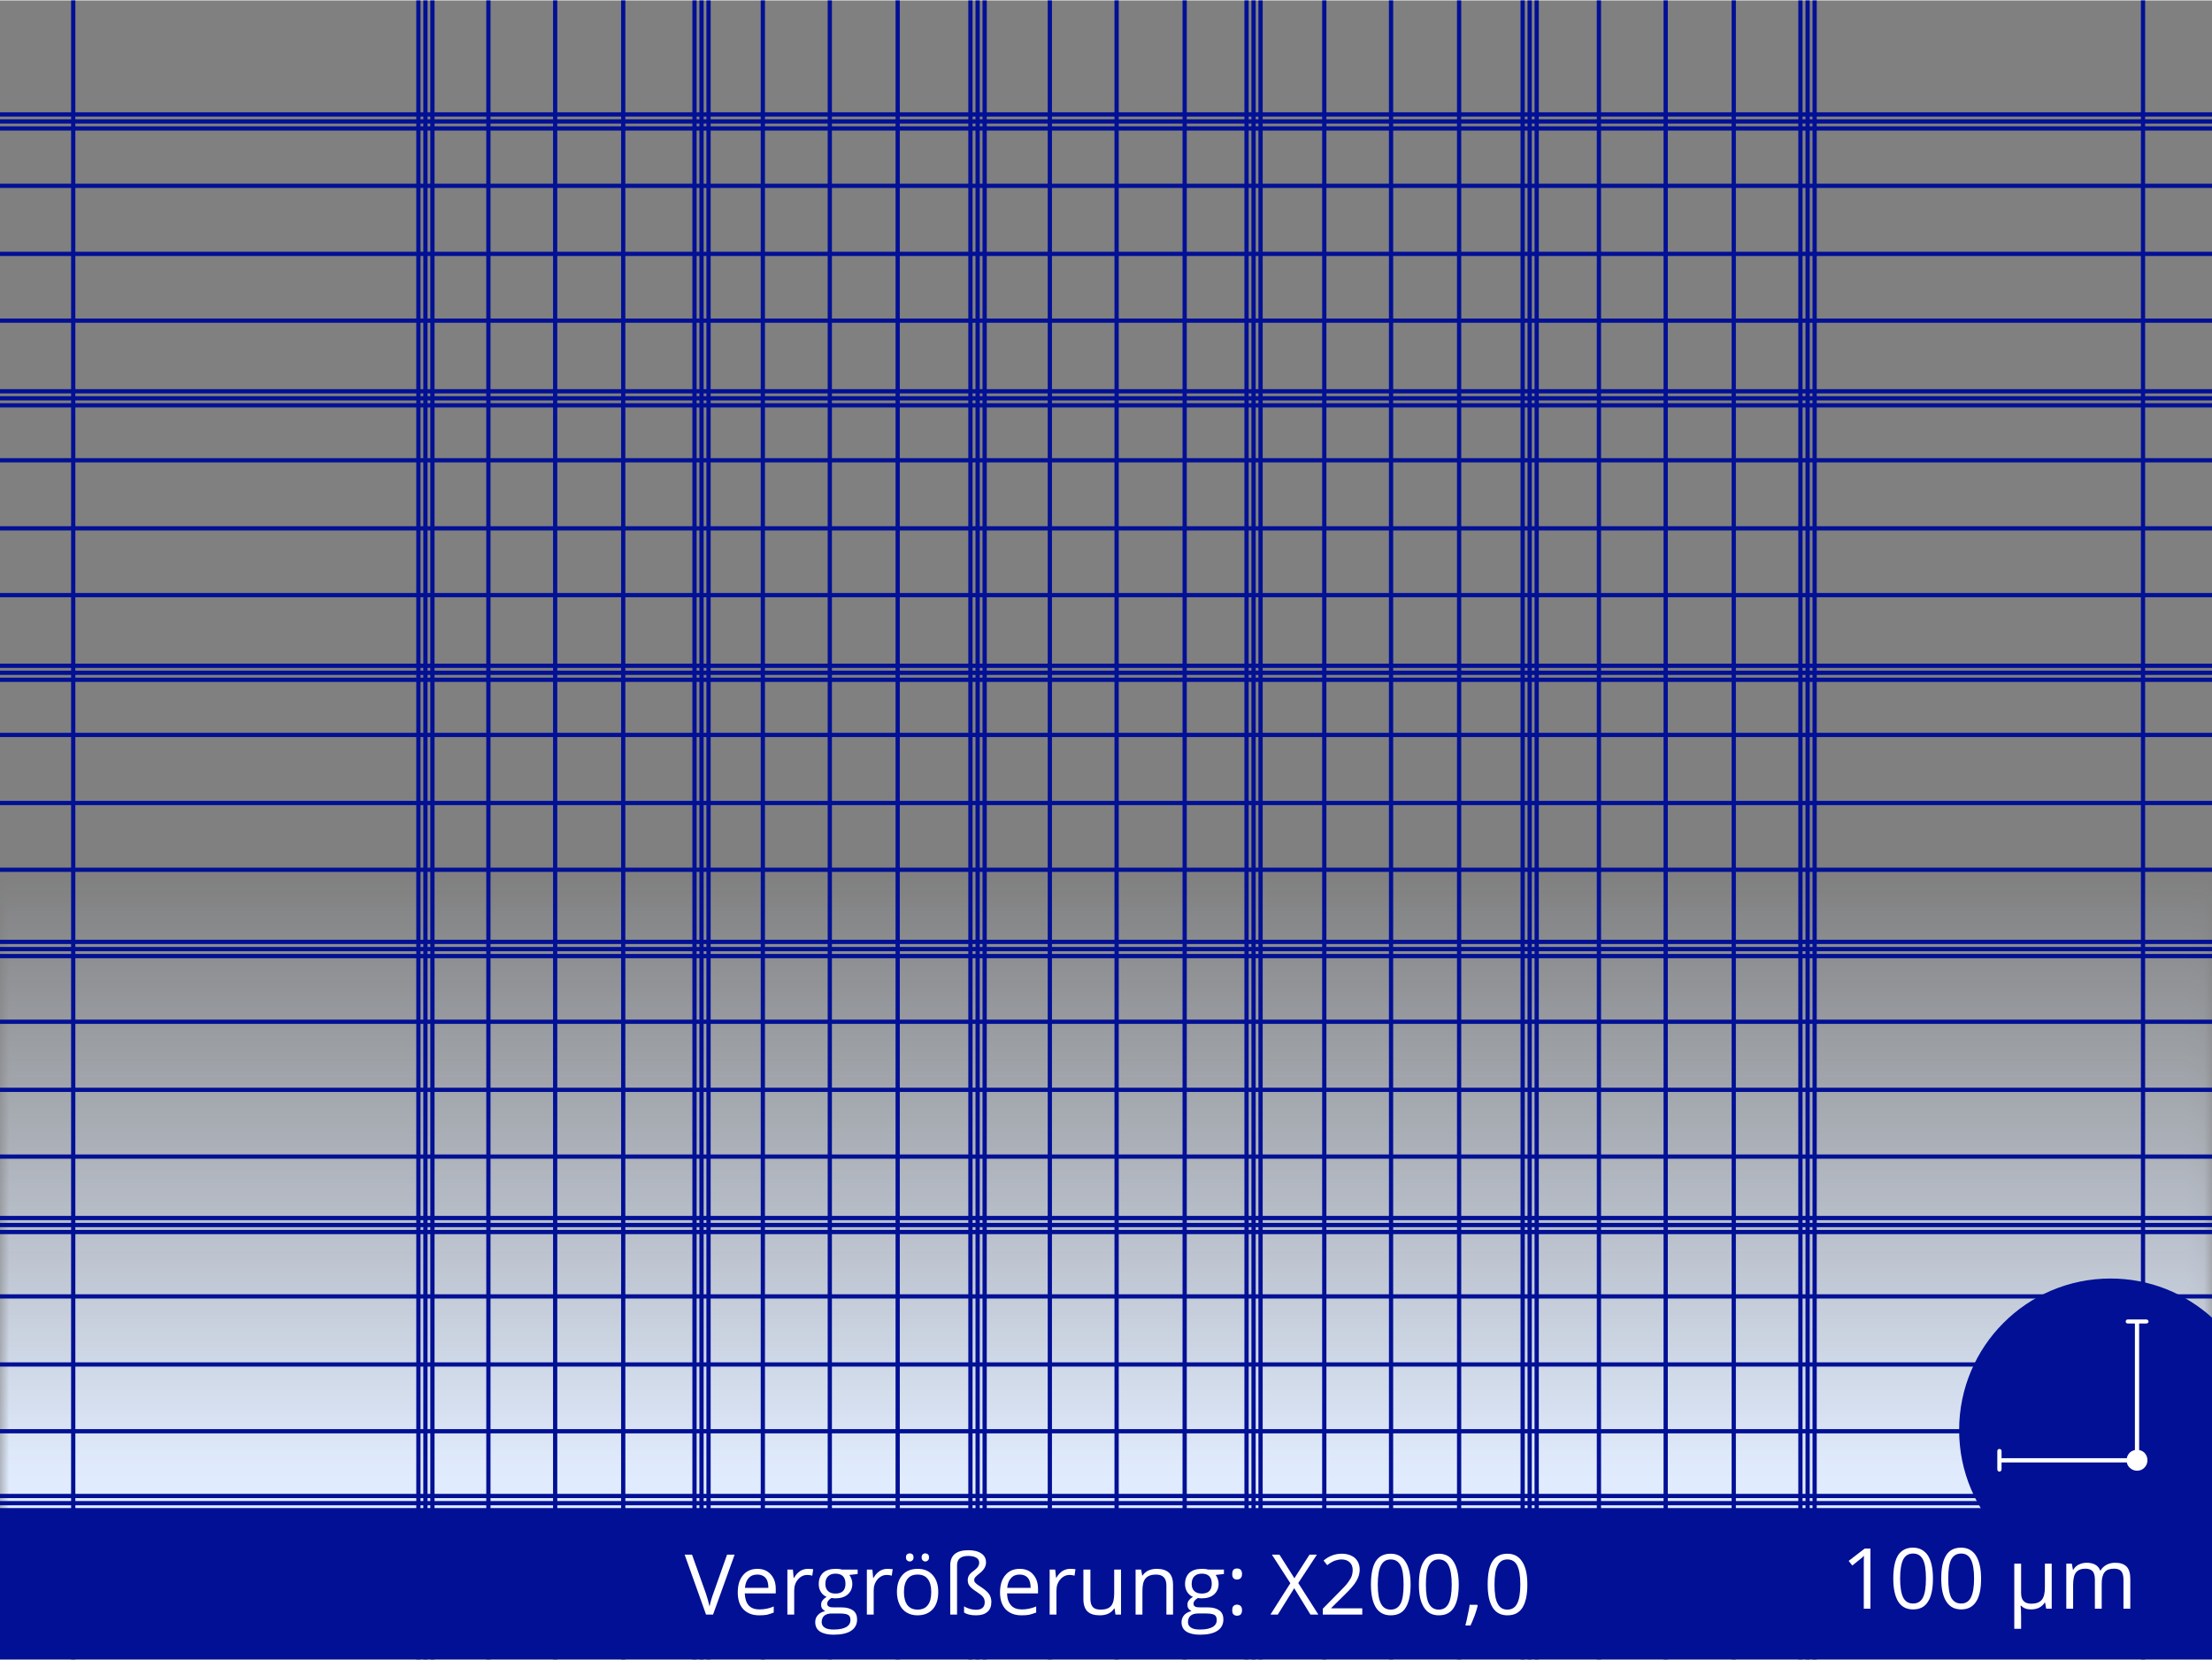 <?xml version="1.0" encoding="UTF-8"?>
<!DOCTYPE svg PUBLIC "-//W3C//DTD SVG 1.1//EN" "http://www.w3.org/Graphics/SVG/1.1/DTD/svg11.dtd">
<!-- Creator: CorelDRAW 2021 (64-Bit) -->
<svg xmlns="http://www.w3.org/2000/svg" xml:space="preserve" width="605px" height="454px" version="1.1" style="shape-rendering:geometricPrecision; text-rendering:geometricPrecision; image-rendering:optimizeQuality; fill-rule:evenodd; clip-rule:evenodd"
viewBox="0 0 119.93 89.95"
 xmlns:xlink="http://www.w3.org/1999/xlink"
 xmlns:xodm="http://www.corel.com/coreldraw/odm/2003">
 <rect x="0" y="0" width="119.93" height="89.95" fill="#808080" stroke="none"/>
 <defs>
  <style type="text/css">
   <![CDATA[
    .str24 {stroke:#021095;stroke-width:0.4;stroke-miterlimit:22.926}
    .str46 {stroke:#021095;stroke-width:0.4;stroke-miterlimit:22.926}
    .str1 {stroke:#021095;stroke-width:0.4;stroke-miterlimit:22.926}
    .str23 {stroke:#021095;stroke-width:0.4;stroke-miterlimit:22.926}
    .str37 {stroke:#021095;stroke-width:0.23;stroke-miterlimit:22.926}
    .str36 {stroke:#021095;stroke-width:0.23;stroke-miterlimit:22.926}
    .str35 {stroke:#021095;stroke-width:0.23;stroke-miterlimit:22.926}
    .str38 {stroke:#021095;stroke-width:0.23;stroke-miterlimit:22.926}
    .str33 {stroke:#021095;stroke-width:0.23;stroke-miterlimit:22.926}
    .str34 {stroke:#021095;stroke-width:0.23;stroke-miterlimit:22.926}
    .str32 {stroke:#021095;stroke-width:0.23;stroke-miterlimit:22.926}
    .str31 {stroke:#021095;stroke-width:0.23;stroke-miterlimit:22.926}
    .str30 {stroke:#021095;stroke-width:0.23;stroke-miterlimit:22.926}
    .str29 {stroke:#021095;stroke-width:0.23;stroke-miterlimit:22.926}
    .str28 {stroke:#021095;stroke-width:0.23;stroke-miterlimit:22.926}
    .str27 {stroke:#021095;stroke-width:0.23;stroke-miterlimit:22.926}
    .str26 {stroke:#021095;stroke-width:0.23;stroke-miterlimit:22.926}
    .str25 {stroke:#021095;stroke-width:0.23;stroke-miterlimit:22.926}
    .str45 {stroke:#021095;stroke-width:0.23;stroke-miterlimit:22.926}
    .str44 {stroke:#021095;stroke-width:0.23;stroke-miterlimit:22.926}
    .str43 {stroke:#021095;stroke-width:0.23;stroke-miterlimit:22.926}
    .str42 {stroke:#021095;stroke-width:0.23;stroke-miterlimit:22.926}
    .str41 {stroke:#021095;stroke-width:0.23;stroke-miterlimit:22.926}
    .str40 {stroke:#021095;stroke-width:0.23;stroke-miterlimit:22.926}
    .str39 {stroke:#021095;stroke-width:0.23;stroke-miterlimit:22.926}
    .str5 {stroke:#021095;stroke-width:0.23;stroke-miterlimit:22.926}
    .str4 {stroke:#021095;stroke-width:0.23;stroke-miterlimit:22.926}
    .str11 {stroke:#021095;stroke-width:0.23;stroke-miterlimit:22.926}
    .str20 {stroke:#021095;stroke-width:0.23;stroke-miterlimit:22.926}
    .str2 {stroke:#021095;stroke-width:0.23;stroke-miterlimit:22.926}
    .str10 {stroke:#021095;stroke-width:0.23;stroke-miterlimit:22.926}
    .str9 {stroke:#021095;stroke-width:0.23;stroke-miterlimit:22.926}
    .str21 {stroke:#021095;stroke-width:0.23;stroke-miterlimit:22.926}
    .str3 {stroke:#021095;stroke-width:0.23;stroke-miterlimit:22.926}
    .str12 {stroke:#021095;stroke-width:0.23;stroke-miterlimit:22.926}
    .str13 {stroke:#021095;stroke-width:0.23;stroke-miterlimit:22.926}
    .str14 {stroke:#021095;stroke-width:0.23;stroke-miterlimit:22.926}
    .str6 {stroke:#021095;stroke-width:0.23;stroke-miterlimit:22.926}
    .str7 {stroke:#021095;stroke-width:0.23;stroke-miterlimit:22.926}
    .str16 {stroke:#021095;stroke-width:0.23;stroke-miterlimit:22.926}
    .str15 {stroke:#021095;stroke-width:0.23;stroke-miterlimit:22.926}
    .str8 {stroke:#021095;stroke-width:0.23;stroke-miterlimit:22.926}
    .str17 {stroke:#021095;stroke-width:0.23;stroke-miterlimit:22.926}
    .str19 {stroke:#021095;stroke-width:0.23;stroke-miterlimit:22.926}
    .str22 {stroke:#021095;stroke-width:0.23;stroke-miterlimit:22.926}
    .str18 {stroke:#021095;stroke-width:0.23;stroke-miterlimit:22.926}
    .str0 {stroke:#021095;stroke-width:0.23;stroke-miterlimit:22.926}
    .fil1 {fill:none}
    .fil3 {fill:#021095}
    .fil4 {fill:#021095}
    .fil0 {fill:#E0EBFD}
    .fil2 {fill:#021095;fill-rule:nonzero}
    .fil5 {fill:white;fill-rule:nonzero}
    .fil6 {fill:white;fill-rule:nonzero}
   ]]>
  </style>
   <mask id="id0">
  <linearGradient id="id1" gradientUnits="userSpaceOnUse" x1="105.78" y1="79.78" x2="105.78" y2="47.33">
   <stop offset="0" style="stop-opacity:1; stop-color:white"/>
   <stop offset="1" style="stop-opacity:0; stop-color:white"/>
  </linearGradient>
    <rect style="fill:url(#id1)" width="119.93" height="89.95"/>
   </mask>
    <clipPath id="id2">
     <path d="M0 0l119.93 0 0 89.94 -119.93 0 0 -89.94z"/>
    </clipPath>
 </defs>
 <g id="Ebene_x0020_1">
  <polygon class="fil0" style="mask:url(#id0)" points="0,0 119.93,0 119.93,89.95 0,89.95 "/>
  <g id="_2111353625168">
   <g>
    <line class="fil1 str0" x1="0" y1="6.18" x2="119.93" y2= "6.18" />
    <line class="fil1 str0" x1="0" y1="6.56" x2="119.93" y2= "6.56" />
    <line class="fil1 str0" x1="0" y1="6.94" x2="119.93" y2= "6.94" />
   </g>
   <g>
    <line class="fil1 str0" x1="0" y1="21.19" x2="119.93" y2= "21.19" />
    <line class="fil1 str0" x1="0" y1="21.57" x2="119.93" y2= "21.57" />
    <line class="fil1 str0" x1="0" y1="21.95" x2="119.93" y2= "21.95" />
   </g>
   <g>
    <line class="fil1 str0" x1="0" y1="36.07" x2="119.93" y2= "36.07" />
    <line class="fil1 str0" x1="0" y1="36.45" x2="119.93" y2= "36.45" />
    <line class="fil1 str0" x1="0" y1="36.83" x2="119.93" y2= "36.83" />
   </g>
   <g>
    <line class="fil1 str0" x1="0" y1="51.04" x2="119.93" y2= "51.04" />
    <line class="fil1 str0" x1="0" y1="51.43" x2="119.93" y2= "51.43" />
    <line class="fil1 str0" x1="0" y1="51.81" x2="119.93" y2= "51.81" />
   </g>
   <g>
    <line class="fil1 str0" x1="0" y1="66.01" x2="119.93" y2= "66.01" />
    <line class="fil1 str0" x1="0" y1="66.39" x2="119.93" y2= "66.39" />
    <line class="fil1 str0" x1="0" y1="66.77" x2="119.93" y2= "66.77" />
   </g>
   <g>
    <line class="fil1 str0" x1="0" y1="81.08" x2="119.93" y2= "81.08" />
    <line class="fil1 str0" x1="0" y1="81.47" x2="119.93" y2= "81.47" />
    <line class="fil1 str0" x1="0" y1="81.85" x2="119.93" y2= "81.85" />
   </g>
   <g>
    <g>
     <polygon class="fil2" points="22.8,0 22.8,89.94 22.57,89.94 22.57,0 "/>
    </g>
    <g>
     <polygon class="fil2" points="23.18,0 23.18,89.94 22.95,89.94 22.95,0 "/>
    </g>
    <g>
     <polygon class="fil2" points="23.56,0 23.56,89.94 23.33,89.94 23.33,0 "/>
    </g>
   </g>
   <g>
    <g>
     <polygon class="fil2" points="37.77,0 37.77,89.94 37.54,89.94 37.54,0 "/>
    </g>
    <g>
     <polygon class="fil2" points="38.15,0 38.15,89.94 37.92,89.94 37.92,0 "/>
    </g>
    <g>
     <polygon class="fil2" points="38.53,0 38.53,89.94 38.3,89.94 38.3,0 "/>
    </g>
   </g>
   <g>
    <g>
     <polygon class="fil2" points="52.73,0 52.73,89.94 52.5,89.94 52.5,0 "/>
    </g>
    <g>
     <polygon class="fil2" points="53.12,0 53.12,89.94 52.89,89.94 52.89,0 "/>
    </g>
    <g>
     <polygon class="fil2" points="53.5,0 53.5,89.94 53.27,89.94 53.27,0 "/>
    </g>
   </g>
   <g>
    <g>
     <polygon class="fil2" points="67.7,0 67.7,89.94 67.47,89.94 67.47,0 "/>
    </g>
    <g>
     <polygon class="fil2" points="68.08,0 68.08,89.94 67.85,89.94 67.85,0 "/>
    </g>
    <g>
     <polygon class="fil2" points="68.46,0 68.46,89.94 68.23,89.94 68.23,0 "/>
    </g>
   </g>
   <g>
    <g>
     <polygon class="fil2" points="82.67,0 82.67,89.94 82.44,89.94 82.44,0 "/>
    </g>
    <g>
     <polygon class="fil2" points="83.05,0 83.05,89.94 82.82,89.94 82.82,0 "/>
    </g>
    <g>
     <polygon class="fil2" points="83.43,0 83.43,89.94 83.2,89.94 83.2,0 "/>
    </g>
   </g>
   <g>
    <g>
     <polygon class="fil2" points="97.73,0 97.73,89.94 97.5,89.94 97.5,0 "/>
    </g>
    <g>
     <polygon class="fil2" points="98.12,0 98.12,89.94 97.89,89.94 97.89,0 "/>
    </g>
    <g>
     <polygon class="fil2" points="98.5,0 98.5,89.94 98.27,89.94 98.27,0 "/>
    </g>
   </g>
   <g>
   </g>
   <g style="clip-path:url(#id2)">
    <g>
     <line class="fil1 str1" x1="-52.07" y1="-76.44" x2="-52.07" y2= "163.81" />
     <line class="fil1 str2" x1="-33.52" y1="-76.44" x2="-33.52" y2= "163.81" />
     <line class="fil1 str3" x1="-14.78" y1="-76.44" x2="-14.78" y2= "163.81" />
     <line class="fil1 str4" x1="3.97" y1="-76.44" x2="3.97" y2= "163.81" />
     <line class="fil1 str5" x1="26.48" y1="-76.44" x2="26.48" y2= "163.81" />
     <line class="fil1 str6" x1="30.1" y1="-76.44" x2="30.1" y2= "163.81" />
     <line class="fil1 str7" x1="33.79" y1="-76.44" x2="33.79" y2= "163.81" />
     <line class="fil1 str8" x1="41.36" y1="-76.44" x2="41.36" y2= "163.81" />
     <line class="fil1 str9" x1="44.99" y1="-76.44" x2="44.99" y2= "163.81" />
     <line class="fil1 str10" x1="48.67" y1="-76.44" x2="48.67" y2= "163.81" />
     <line class="fil1 str11" x1="56.92" y1="-76.44" x2="56.92" y2= "163.81" />
     <line class="fil1 str12" x1="60.54" y1="-76.44" x2="60.54" y2= "163.81" />
     <line class="fil1 str13" x1="64.23" y1="-76.44" x2="64.23" y2= "163.81" />
     <line class="fil1 str14" x1="71.8" y1="-76.44" x2="71.8" y2= "163.81" />
     <line class="fil1 str15" x1="75.42" y1="-76.44" x2="75.42" y2= "163.81" />
     <line class="fil1 str16" x1="79.11" y1="-76.44" x2="79.11" y2= "163.81" />
     <line class="fil1 str17" x1="86.69" y1="-76.44" x2="86.69" y2= "163.81" />
     <line class="fil1 str18" x1="90.31" y1="-76.44" x2="90.31" y2= "163.81" />
     <line class="fil1 str19" x1="94" y1="-76.44" x2="94" y2= "163.81" />
     <line class="fil1 str20" x1="116.19" y1="-76.44" x2="116.19" y2= "163.81" />
     <line class="fil1 str21" x1="134.94" y1="-76.44" x2="134.94" y2= "163.81" />
     <line class="fil1 str22" x1="153.68" y1="-76.44" x2="153.68" y2= "163.81" />
     <line class="fil1 str23" x1="172.79" y1="-76.44" x2="172.79" y2= "163.81" />
     <line class="fil1 str24" x1="-59.77" y1="156.12" x2="180.49" y2= "156.12" />
     <line class="fil1 str25" x1="-59.77" y1="137.57" x2="180.49" y2= "137.57" />
     <line class="fil1 str26" x1="-59.77" y1="118.82" x2="180.49" y2= "118.82" />
     <line class="fil1 str27" x1="-59.77" y1="100.08" x2="180.49" y2= "100.08" />
     <line class="fil1 str28" x1="-59.77" y1="77.57" x2="180.49" y2= "77.57" />
     <line class="fil1 str29" x1="-59.77" y1="73.95" x2="180.49" y2= "73.95" />
     <line class="fil1 str30" x1="-59.77" y1="70.26" x2="180.49" y2= "70.26" />
     <line class="fil1 str31" x1="-59.77" y1="62.68" x2="180.49" y2= "62.68" />
     <line class="fil1 str32" x1="-59.77" y1="59.06" x2="180.49" y2= "59.06" />
     <line class="fil1 str33" x1="-59.77" y1="55.37" x2="180.49" y2= "55.37" />
     <line class="fil1 str34" x1="-59.77" y1="47.13" x2="180.49" y2= "47.13" />
     <line class="fil1 str35" x1="-59.77" y1="43.51" x2="180.49" y2= "43.51" />
     <line class="fil1 str36" x1="-59.77" y1="39.82" x2="180.49" y2= "39.82" />
     <line class="fil1 str37" x1="-59.77" y1="32.24" x2="180.49" y2= "32.24" />
     <line class="fil1 str38" x1="-59.77" y1="28.62" x2="180.49" y2= "28.62" />
     <line class="fil1 str39" x1="-59.77" y1="24.93" x2="180.49" y2= "24.93" />
     <line class="fil1 str40" x1="-59.77" y1="17.36" x2="180.49" y2= "17.36" />
     <line class="fil1 str41" x1="-59.77" y1="13.74" x2="180.49" y2= "13.74" />
     <line class="fil1 str42" x1="-59.77" y1="10.05" x2="180.49" y2= "10.05" />
     <line class="fil1 str43" x1="-59.77" y1="-12.15" x2="180.49" y2= "-12.15" />
     <line class="fil1 str44" x1="-59.77" y1="-30.89" x2="180.49" y2= "-30.89" />
     <line class="fil1 str45" x1="-59.77" y1="-49.64" x2="180.49" y2= "-49.64" />
     <line class="fil1 str46" x1="-59.77" y1="-68.74" x2="180.49" y2= "-68.74" />
    </g>
   </g>
   <polygon class="fil1" points="0,0 119.93,0 119.93,89.94 0,89.94 "/>
  </g>
  <g>
   <path class="fil3" d="M114.43 85.72c2.11,0 4.04,-0.8 5.5,-2.11l0 -12.2c-1.46,-1.32 -3.39,-2.12 -5.5,-2.12 -4.54,0 -8.21,3.68 -8.21,8.22 0,4.53 3.67,8.21 8.21,8.21z"/>
   <polygon class="fil4" points="0,81.81 119.93,81.81 119.93,89.94 0,89.94 "/>
   <path class="fil5" d="M115.98 78.59c0.11,0.02 0.21,0.07 0.29,0.15 0.1,0.1 0.16,0.25 0.16,0.4 0,0.16 -0.06,0.3 -0.16,0.4 -0.1,0.11 -0.25,0.17 -0.4,0.17 -0.16,0 -0.3,-0.06 -0.41,-0.17 -0.07,-0.07 -0.13,-0.17 -0.15,-0.28l-6.79 0 0 0.38c0,0.06 -0.05,0.12 -0.12,0.12 -0.06,0 -0.11,-0.06 -0.11,-0.12l0 -0.49 0 -0.01 0 0 0 -0.5c0,-0.06 0.05,-0.11 0.11,-0.11 0.07,0 0.12,0.05 0.12,0.11l0 0.39 6.79 0c0.02,-0.11 0.08,-0.21 0.15,-0.29 0.08,-0.08 0.18,-0.13 0.29,-0.15l0 -6.86 -0.39 0c-0.06,0 -0.11,-0.05 -0.11,-0.11 0,-0.06 0.05,-0.11 0.11,-0.11l0.5 0 0.01 0 0 0 0.5 0c0.06,0 0.12,0.05 0.12,0.11 0,0.06 -0.06,0.11 -0.12,0.11l-0.39 0 0 6.86z"/>
  </g>
  <g>
   <polygon class="fil2" points="119.93,83.82 0,83.82 0,83.59 119.93,83.59 "/>
  </g>
  <path class="fil6" d="M39.42 84.26l0.41 0 -1.17 3.25 -0.38 0 -1.16 -3.25 0.4 0 0.75 2.1c0.08,0.24 0.15,0.48 0.2,0.71 0.05,-0.24 0.12,-0.48 0.21,-0.72l0.74 -2.09zm1.74 3.29c-0.36,0 -0.64,-0.11 -0.85,-0.32 -0.21,-0.22 -0.31,-0.53 -0.31,-0.92 0,-0.39 0.09,-0.71 0.29,-0.94 0.19,-0.23 0.45,-0.34 0.78,-0.34 0.3,0 0.54,0.1 0.72,0.3 0.18,0.2 0.27,0.46 0.27,0.79l0 0.24 -1.68 0c0.01,0.28 0.08,0.5 0.21,0.65 0.14,0.15 0.33,0.22 0.58,0.22 0.27,0 0.53,-0.05 0.78,-0.16l0 0.33c-0.13,0.05 -0.25,0.09 -0.37,0.12 -0.11,0.02 -0.25,0.03 -0.42,0.03zm-0.1 -2.21c-0.2,0 -0.35,0.06 -0.47,0.19 -0.11,0.12 -0.18,0.3 -0.2,0.53l1.27 0c0,-0.24 -0.05,-0.42 -0.15,-0.54 -0.11,-0.12 -0.26,-0.18 -0.45,-0.18zm2.74 -0.31c0.11,0 0.2,0.01 0.29,0.02l-0.05 0.35c-0.1,-0.03 -0.19,-0.04 -0.27,-0.04 -0.19,0 -0.36,0.08 -0.5,0.24 -0.14,0.16 -0.21,0.36 -0.21,0.6l0 1.31 -0.37 0 0 -2.44 0.3 0 0.04 0.45 0.02 0c0.09,-0.16 0.2,-0.28 0.33,-0.37 0.13,-0.08 0.27,-0.12 0.42,-0.12zm2.7 0.04l0 0.24 -0.45 0.05c0.04,0.05 0.08,0.12 0.11,0.2 0.03,0.09 0.05,0.18 0.05,0.29 0,0.23 -0.08,0.42 -0.25,0.57 -0.16,0.14 -0.39,0.21 -0.67,0.21 -0.07,0 -0.14,-0.01 -0.21,-0.02 -0.15,0.09 -0.23,0.19 -0.23,0.32 0,0.06 0.03,0.11 0.08,0.14 0.06,0.04 0.15,0.05 0.28,0.05l0.44 0c0.26,0 0.46,0.06 0.61,0.17 0.14,0.11 0.21,0.27 0.21,0.48 0,0.27 -0.11,0.48 -0.33,0.62 -0.21,0.14 -0.53,0.21 -0.95,0.21 -0.31,0 -0.56,-0.06 -0.73,-0.17 -0.18,-0.12 -0.26,-0.29 -0.26,-0.51 0,-0.15 0.04,-0.27 0.14,-0.38 0.09,-0.11 0.23,-0.18 0.4,-0.22 -0.06,-0.03 -0.11,-0.07 -0.16,-0.13 -0.04,-0.06 -0.06,-0.13 -0.06,-0.21 0,-0.09 0.02,-0.17 0.07,-0.23 0.05,-0.07 0.12,-0.14 0.23,-0.2 -0.13,-0.05 -0.23,-0.14 -0.31,-0.26 -0.08,-0.13 -0.12,-0.27 -0.12,-0.43 0,-0.27 0.08,-0.47 0.24,-0.62 0.16,-0.14 0.39,-0.21 0.68,-0.21 0.13,0 0.24,0.01 0.34,0.04l0.85 0zm-1.95 2.85c0,0.13 0.06,0.23 0.17,0.3 0.11,0.07 0.27,0.1 0.48,0.1 0.31,0 0.54,-0.05 0.69,-0.14 0.15,-0.09 0.22,-0.22 0.22,-0.37 0,-0.14 -0.04,-0.23 -0.12,-0.28 -0.08,-0.05 -0.24,-0.08 -0.46,-0.08l-0.44 0c-0.17,0 -0.3,0.04 -0.4,0.12 -0.09,0.08 -0.14,0.2 -0.14,0.35zm0.2 -2.07c0,0.17 0.05,0.3 0.15,0.39 0.09,0.09 0.23,0.13 0.4,0.13 0.36,0 0.54,-0.18 0.54,-0.53 0,-0.36 -0.18,-0.55 -0.55,-0.55 -0.17,0 -0.3,0.05 -0.4,0.15 -0.09,0.09 -0.14,0.23 -0.14,0.41zm3.36 -0.82c0.11,0 0.21,0.01 0.29,0.02l-0.05 0.35c-0.1,-0.03 -0.19,-0.04 -0.27,-0.04 -0.19,0 -0.36,0.08 -0.5,0.24 -0.14,0.16 -0.21,0.36 -0.21,0.6l0 1.31 -0.37 0 0 -2.44 0.3 0 0.04 0.45 0.02 0c0.09,-0.16 0.2,-0.28 0.33,-0.37 0.13,-0.08 0.27,-0.12 0.42,-0.12zm2.76 1.26c0,0.4 -0.1,0.71 -0.3,0.93 -0.2,0.22 -0.48,0.33 -0.83,0.33 -0.22,0 -0.41,-0.05 -0.58,-0.15 -0.17,-0.1 -0.3,-0.25 -0.39,-0.44 -0.09,-0.19 -0.14,-0.42 -0.14,-0.67 0,-0.4 0.1,-0.71 0.3,-0.93 0.2,-0.22 0.47,-0.33 0.83,-0.33 0.34,0 0.61,0.11 0.81,0.34 0.2,0.22 0.3,0.53 0.3,0.92zm-1.86 0c0,0.31 0.07,0.55 0.19,0.71 0.13,0.16 0.31,0.24 0.55,0.24 0.24,0 0.43,-0.08 0.55,-0.24 0.13,-0.16 0.19,-0.4 0.19,-0.71 0,-0.31 -0.06,-0.55 -0.19,-0.71 -0.12,-0.16 -0.31,-0.24 -0.55,-0.24 -0.25,0 -0.43,0.08 -0.55,0.24 -0.12,0.16 -0.19,0.39 -0.19,0.71zm0.11 -1.88c0,-0.08 0.02,-0.13 0.06,-0.17 0.04,-0.03 0.09,-0.05 0.14,-0.05 0.06,0 0.11,0.02 0.15,0.05 0.04,0.04 0.06,0.09 0.06,0.17 0,0.07 -0.02,0.13 -0.06,0.16 -0.04,0.04 -0.09,0.06 -0.15,0.06 -0.05,0 -0.1,-0.02 -0.14,-0.06 -0.04,-0.03 -0.06,-0.09 -0.06,-0.16zm0.85 0c0,-0.08 0.02,-0.13 0.06,-0.17 0.04,-0.03 0.08,-0.05 0.14,-0.05 0.05,0 0.1,0.02 0.14,0.05 0.04,0.04 0.06,0.09 0.06,0.17 0,0.07 -0.02,0.13 -0.06,0.16 -0.04,0.04 -0.09,0.06 -0.14,0.06 -0.06,0 -0.1,-0.02 -0.14,-0.06 -0.04,-0.03 -0.06,-0.09 -0.06,-0.16zm3.49 0.28c0,0.2 -0.11,0.39 -0.32,0.56 -0.13,0.1 -0.21,0.18 -0.26,0.23 -0.04,0.05 -0.06,0.1 -0.06,0.15 0,0.05 0.01,0.08 0.03,0.12 0.02,0.03 0.06,0.06 0.11,0.11 0.05,0.04 0.14,0.1 0.25,0.17 0.21,0.14 0.35,0.27 0.43,0.39 0.07,0.12 0.11,0.25 0.11,0.4 0,0.24 -0.07,0.42 -0.21,0.54 -0.15,0.13 -0.35,0.19 -0.62,0.19 -0.28,0 -0.49,-0.05 -0.65,-0.15l0 -0.34c0.09,0.06 0.19,0.1 0.31,0.14 0.12,0.03 0.23,0.05 0.33,0.05 0.32,0 0.48,-0.14 0.48,-0.41 0,-0.11 -0.03,-0.2 -0.09,-0.28 -0.06,-0.08 -0.17,-0.17 -0.34,-0.28 -0.19,-0.12 -0.32,-0.23 -0.39,-0.32 -0.07,-0.09 -0.1,-0.2 -0.1,-0.32 0,-0.09 0.02,-0.18 0.07,-0.26 0.05,-0.08 0.13,-0.16 0.24,-0.23 0.11,-0.09 0.19,-0.16 0.24,-0.23 0.04,-0.07 0.07,-0.14 0.07,-0.22 0,-0.12 -0.05,-0.21 -0.15,-0.27 -0.1,-0.06 -0.25,-0.1 -0.44,-0.1 -0.41,0 -0.61,0.17 -0.61,0.5l0 2.68 -0.37 0 0 -2.67c0,-0.27 0.08,-0.47 0.24,-0.61 0.17,-0.14 0.41,-0.21 0.74,-0.21 0.31,0 0.54,0.06 0.71,0.18 0.17,0.11 0.25,0.28 0.25,0.49zm1.92 2.86c-0.36,0 -0.64,-0.11 -0.85,-0.32 -0.21,-0.22 -0.31,-0.53 -0.31,-0.92 0,-0.39 0.09,-0.71 0.29,-0.94 0.19,-0.23 0.45,-0.34 0.78,-0.34 0.3,0 0.55,0.1 0.72,0.3 0.18,0.2 0.27,0.46 0.27,0.79l0 0.24 -1.68 0c0.01,0.28 0.08,0.5 0.22,0.65 0.13,0.15 0.33,0.22 0.58,0.22 0.26,0 0.52,-0.05 0.78,-0.16l0 0.33c-0.14,0.05 -0.26,0.09 -0.38,0.12 -0.11,0.02 -0.25,0.03 -0.42,0.03zm-0.1 -2.21c-0.19,0 -0.35,0.06 -0.46,0.19 -0.12,0.12 -0.19,0.3 -0.21,0.53l1.27 0c0,-0.24 -0.05,-0.42 -0.15,-0.54 -0.11,-0.12 -0.25,-0.18 -0.45,-0.18zm2.74 -0.31c0.11,0 0.21,0.01 0.29,0.02l-0.05 0.35c-0.1,-0.03 -0.19,-0.04 -0.27,-0.04 -0.19,0 -0.36,0.08 -0.5,0.24 -0.14,0.16 -0.21,0.36 -0.21,0.6l0 1.31 -0.37 0 0 -2.44 0.3 0 0.05 0.45 0.01 0c0.09,-0.16 0.2,-0.28 0.33,-0.37 0.13,-0.08 0.27,-0.12 0.42,-0.12zm1.1 0.04l0 1.58c0,0.2 0.04,0.35 0.13,0.45 0.09,0.1 0.23,0.14 0.43,0.14 0.25,0 0.44,-0.06 0.56,-0.2 0.12,-0.14 0.17,-0.37 0.17,-0.69l0 -1.28 0.37 0 0 2.44 -0.3 0 -0.05 -0.33 -0.02 0c-0.08,0.12 -0.19,0.22 -0.32,0.28 -0.13,0.06 -0.29,0.09 -0.46,0.09 -0.3,0 -0.52,-0.07 -0.67,-0.21 -0.14,-0.14 -0.22,-0.36 -0.22,-0.67l0 -1.6 0.38 0zm4.12 2.44l0 -1.58c0,-0.2 -0.05,-0.35 -0.14,-0.44 -0.09,-0.1 -0.23,-0.15 -0.43,-0.15 -0.25,0 -0.44,0.07 -0.56,0.21 -0.12,0.14 -0.17,0.36 -0.17,0.68l0 1.28 -0.37 0 0 -2.44 0.3 0 0.06 0.33 0.01 0c0.08,-0.12 0.19,-0.21 0.32,-0.28 0.14,-0.06 0.29,-0.09 0.46,-0.09 0.29,0 0.51,0.07 0.66,0.21 0.15,0.14 0.22,0.37 0.22,0.68l0 1.59 -0.36 0zm3.12 -2.44l0 0.24 -0.45 0.05c0.04,0.05 0.08,0.12 0.11,0.2 0.03,0.09 0.05,0.18 0.05,0.29 0,0.23 -0.08,0.42 -0.25,0.57 -0.16,0.14 -0.38,0.21 -0.67,0.21 -0.07,0 -0.14,-0.01 -0.2,-0.02 -0.16,0.09 -0.24,0.19 -0.24,0.32 0,0.06 0.03,0.11 0.08,0.14 0.06,0.04 0.15,0.05 0.29,0.05l0.43 0c0.26,0 0.46,0.06 0.61,0.17 0.14,0.11 0.21,0.27 0.21,0.48 0,0.27 -0.11,0.48 -0.33,0.62 -0.21,0.14 -0.53,0.21 -0.94,0.21 -0.32,0 -0.57,-0.06 -0.74,-0.17 -0.18,-0.12 -0.26,-0.29 -0.26,-0.51 0,-0.15 0.05,-0.27 0.14,-0.38 0.1,-0.11 0.23,-0.18 0.4,-0.22 -0.06,-0.03 -0.11,-0.07 -0.16,-0.13 -0.04,-0.06 -0.06,-0.13 -0.06,-0.21 0,-0.09 0.02,-0.17 0.07,-0.23 0.05,-0.07 0.12,-0.14 0.23,-0.2 -0.13,-0.05 -0.23,-0.14 -0.31,-0.26 -0.08,-0.13 -0.12,-0.27 -0.12,-0.43 0,-0.27 0.08,-0.47 0.24,-0.62 0.16,-0.14 0.39,-0.21 0.68,-0.21 0.13,0 0.24,0.01 0.35,0.04l0.84 0zm-1.95 2.85c0,0.13 0.06,0.23 0.17,0.3 0.11,0.07 0.27,0.1 0.48,0.1 0.31,0 0.54,-0.05 0.69,-0.14 0.15,-0.09 0.22,-0.22 0.22,-0.37 0,-0.14 -0.04,-0.23 -0.12,-0.28 -0.08,-0.05 -0.24,-0.08 -0.46,-0.08l-0.44 0c-0.17,0 -0.3,0.04 -0.4,0.12 -0.09,0.08 -0.14,0.2 -0.14,0.35zm0.2 -2.07c0,0.17 0.05,0.3 0.15,0.39 0.1,0.09 0.23,0.13 0.4,0.13 0.36,0 0.54,-0.18 0.54,-0.53 0,-0.36 -0.18,-0.55 -0.54,-0.55 -0.18,0 -0.31,0.05 -0.41,0.15 -0.09,0.09 -0.14,0.23 -0.14,0.41zm2.2 1.42c0,-0.1 0.02,-0.17 0.06,-0.22 0.05,-0.05 0.11,-0.08 0.2,-0.08 0.08,0 0.15,0.03 0.2,0.08 0.05,0.05 0.07,0.12 0.07,0.22 0,0.1 -0.02,0.17 -0.07,0.23 -0.05,0.05 -0.12,0.07 -0.2,0.07 -0.08,0 -0.14,-0.02 -0.19,-0.07 -0.05,-0.04 -0.07,-0.12 -0.07,-0.23zm0 -1.96c0,-0.2 0.08,-0.3 0.26,-0.3 0.18,0 0.27,0.1 0.27,0.3 0,0.09 -0.02,0.17 -0.07,0.22 -0.05,0.05 -0.12,0.08 -0.2,0.08 -0.08,0 -0.14,-0.02 -0.19,-0.07 -0.05,-0.05 -0.07,-0.12 -0.07,-0.23zm4.67 2.2l-0.43 0 -0.88 -1.43 -0.89 1.43 -0.4 0 1.08 -1.7 -1 -1.55 0.41 0 0.81 1.28 0.82 -1.28 0.4 0 -1.01 1.54 1.09 1.71zm2.38 0l-2.14 0 0 -0.32 0.85 -0.86c0.26,-0.26 0.44,-0.45 0.52,-0.57 0.08,-0.11 0.15,-0.22 0.19,-0.32 0.04,-0.11 0.06,-0.23 0.06,-0.35 0,-0.17 -0.05,-0.31 -0.16,-0.41 -0.1,-0.1 -0.25,-0.16 -0.44,-0.16 -0.13,0 -0.26,0.03 -0.38,0.07 -0.12,0.05 -0.26,0.13 -0.4,0.24l-0.2 -0.25c0.3,-0.25 0.63,-0.37 0.98,-0.37 0.3,0 0.54,0.08 0.72,0.23 0.17,0.16 0.26,0.37 0.26,0.64 0,0.2 -0.06,0.41 -0.18,0.61 -0.11,0.2 -0.33,0.45 -0.65,0.76l-0.71 0.7 0 0.02 1.68 0 0 0.34zm2.62 -1.63c0,0.56 -0.09,0.98 -0.27,1.26 -0.17,0.28 -0.45,0.41 -0.81,0.41 -0.35,0 -0.62,-0.14 -0.8,-0.42 -0.18,-0.29 -0.27,-0.7 -0.27,-1.25 0,-0.57 0.09,-0.99 0.26,-1.26 0.18,-0.28 0.45,-0.41 0.81,-0.41 0.35,0 0.62,0.14 0.8,0.43 0.19,0.28 0.28,0.7 0.28,1.24zm-1.78 0c0,0.47 0.06,0.82 0.17,1.03 0.11,0.22 0.29,0.33 0.53,0.33 0.25,0 0.42,-0.11 0.54,-0.33 0.11,-0.22 0.16,-0.56 0.16,-1.03 0,-0.47 -0.05,-0.81 -0.16,-1.03 -0.12,-0.22 -0.29,-0.33 -0.54,-0.33 -0.24,0 -0.42,0.11 -0.53,0.33 -0.11,0.21 -0.17,0.55 -0.17,1.03zm4.39 0c0,0.56 -0.09,0.98 -0.27,1.26 -0.18,0.28 -0.45,0.41 -0.81,0.41 -0.35,0 -0.62,-0.14 -0.8,-0.42 -0.19,-0.29 -0.28,-0.7 -0.28,-1.25 0,-0.57 0.09,-0.99 0.27,-1.26 0.17,-0.28 0.44,-0.41 0.81,-0.41 0.35,0 0.62,0.14 0.8,0.43 0.18,0.28 0.28,0.7 0.28,1.24zm-1.78 0c0,0.47 0.05,0.82 0.16,1.03 0.12,0.22 0.29,0.33 0.54,0.33 0.24,0 0.42,-0.11 0.53,-0.33 0.11,-0.22 0.17,-0.56 0.17,-1.03 0,-0.47 -0.06,-0.81 -0.17,-1.03 -0.11,-0.22 -0.29,-0.33 -0.53,-0.33 -0.25,0 -0.42,0.11 -0.54,0.33 -0.11,0.21 -0.16,0.55 -0.16,1.03zm2.78 1.1l0.03 0.05c-0.04,0.15 -0.09,0.32 -0.16,0.52 -0.08,0.2 -0.15,0.38 -0.23,0.55l-0.28 0c0.04,-0.16 0.09,-0.35 0.13,-0.57 0.05,-0.23 0.09,-0.41 0.1,-0.55l0.41 0zm2.72 -1.1c0,0.56 -0.09,0.98 -0.27,1.26 -0.18,0.28 -0.45,0.41 -0.81,0.41 -0.35,0 -0.62,-0.14 -0.8,-0.42 -0.18,-0.29 -0.27,-0.7 -0.27,-1.25 0,-0.57 0.08,-0.99 0.26,-1.26 0.18,-0.28 0.45,-0.41 0.81,-0.41 0.35,0 0.62,0.14 0.8,0.43 0.19,0.28 0.28,0.7 0.28,1.24zm-1.78 0c0,0.47 0.05,0.82 0.17,1.03 0.11,0.22 0.28,0.33 0.53,0.33 0.24,0 0.42,-0.11 0.53,-0.33 0.11,-0.22 0.17,-0.56 0.17,-1.03 0,-0.47 -0.06,-0.81 -0.17,-1.03 -0.11,-0.22 -0.29,-0.33 -0.53,-0.33 -0.25,0 -0.42,0.11 -0.53,0.33 -0.12,0.21 -0.17,0.55 -0.17,1.03z"/>
  <path class="fil6" d="M101.41 87.19l-0.36 0 0 -2.32c0,-0.2 0,-0.38 0.01,-0.55 -0.03,0.03 -0.06,0.06 -0.1,0.1 -0.04,0.03 -0.22,0.18 -0.53,0.43l-0.2 -0.25 0.87 -0.67 0.31 0 0 3.26zm3.39 -1.63c0,0.56 -0.09,0.98 -0.27,1.25 -0.17,0.28 -0.44,0.42 -0.81,0.42 -0.35,0 -0.62,-0.14 -0.8,-0.42 -0.18,-0.29 -0.27,-0.71 -0.27,-1.25 0,-0.57 0.09,-0.99 0.26,-1.27 0.18,-0.27 0.45,-0.41 0.81,-0.41 0.35,0 0.62,0.15 0.81,0.43 0.18,0.29 0.27,0.7 0.27,1.25zm-1.78 -0.01c0,0.48 0.06,0.82 0.17,1.04 0.11,0.21 0.29,0.32 0.53,0.32 0.25,0 0.43,-0.11 0.54,-0.33 0.11,-0.22 0.16,-0.56 0.16,-1.03 0,-0.46 -0.05,-0.81 -0.16,-1.02 -0.11,-0.22 -0.29,-0.33 -0.54,-0.33 -0.24,0 -0.42,0.11 -0.53,0.32 -0.11,0.22 -0.17,0.56 -0.17,1.03zm4.39 0.01c0,0.56 -0.09,0.98 -0.27,1.25 -0.18,0.28 -0.45,0.42 -0.81,0.42 -0.35,0 -0.62,-0.14 -0.8,-0.42 -0.19,-0.29 -0.28,-0.71 -0.28,-1.25 0,-0.57 0.09,-0.99 0.27,-1.27 0.17,-0.27 0.44,-0.41 0.81,-0.41 0.35,0 0.62,0.15 0.8,0.43 0.18,0.29 0.28,0.7 0.28,1.25zm-1.78 -0.01c0,0.48 0.05,0.82 0.16,1.04 0.12,0.21 0.29,0.32 0.54,0.32 0.24,0 0.42,-0.11 0.53,-0.33 0.11,-0.22 0.17,-0.56 0.17,-1.03 0,-0.46 -0.06,-0.81 -0.17,-1.02 -0.11,-0.22 -0.29,-0.33 -0.53,-0.33 -0.25,0 -0.42,0.11 -0.54,0.32 -0.11,0.22 -0.16,0.56 -0.16,1.03zm3.95 0.79c0,0.39 0.18,0.58 0.56,0.58 0.25,0 0.44,-0.07 0.56,-0.21 0.12,-0.14 0.17,-0.37 0.17,-0.68l0 -1.28 0.37 0 0 2.44 -0.3 0 -0.06 -0.33 -0.02 0c-0.16,0.25 -0.41,0.37 -0.75,0.37 -0.23,0 -0.4,-0.07 -0.53,-0.2l-0.03 0c0.02,0.12 0.03,0.3 0.03,0.54l0 0.71 -0.37 0 0 -3.53 0.37 0 0 1.59zm5.55 0.85l0 -1.59c0,-0.19 -0.04,-0.34 -0.12,-0.44 -0.08,-0.09 -0.21,-0.14 -0.39,-0.14 -0.23,0 -0.4,0.06 -0.51,0.19 -0.11,0.14 -0.16,0.34 -0.16,0.61l0 1.37 -0.37 0 0 -1.59c0,-0.19 -0.04,-0.34 -0.12,-0.44 -0.09,-0.09 -0.22,-0.14 -0.39,-0.14 -0.23,0 -0.4,0.07 -0.51,0.2 -0.11,0.14 -0.16,0.37 -0.16,0.69l0 1.28 -0.37 0 0 -2.44 0.3 0 0.06 0.33 0.02 0c0.07,-0.12 0.16,-0.21 0.29,-0.28 0.13,-0.06 0.27,-0.1 0.43,-0.1 0.38,0 0.63,0.14 0.74,0.42l0.02 0c0.07,-0.13 0.18,-0.23 0.32,-0.31 0.14,-0.07 0.29,-0.11 0.47,-0.11 0.28,0 0.48,0.07 0.62,0.21 0.14,0.15 0.2,0.37 0.2,0.68l0 1.6 -0.37 0z"/>
 </g>
</svg>

